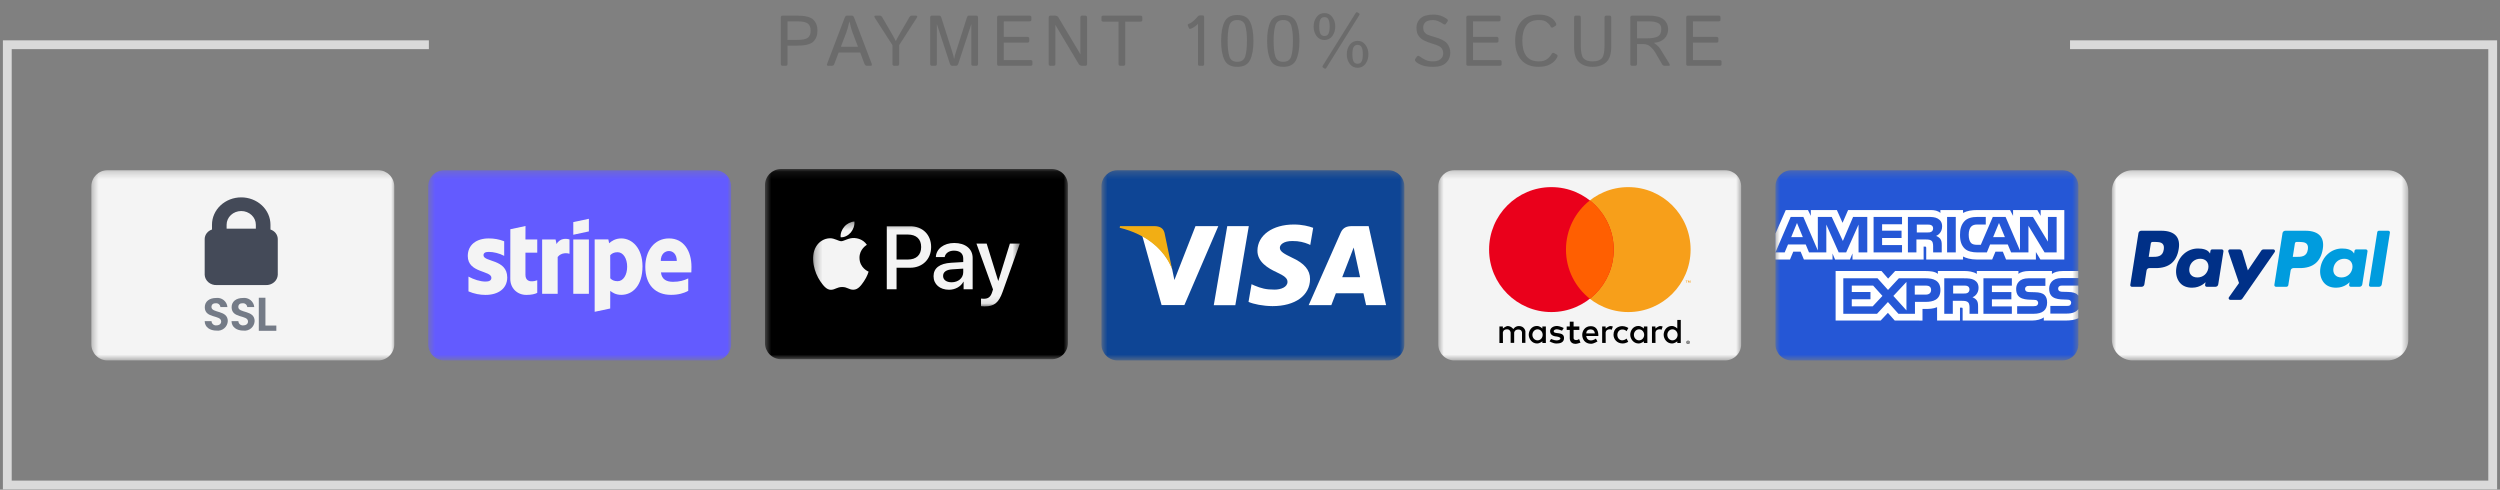 <svg width="342" height="67" viewBox="0 0 342 67" fill="none" xmlns="http://www.w3.org/2000/svg">
<rect x="0" y="0" width="342" height="67" fill="#808080" stroke="none"/>
<g clip-path="url(#clip0_427_878)">
<path d="M283.179 6.118H313.143H341V66.349H1V6.118H58.67" stroke="#DADADA" stroke-width="1.205"/>
<mask id="mask0_427_878" style="mask-type:luminance" maskUnits="userSpaceOnUse" x="150" y="23" width="43" height="27">
<path d="M192.111 23.283H150.672V49.307H192.111V23.283Z" fill="white"/>
</mask>
<g mask="url(#mask0_427_878)">
<path fill-rule="evenodd" clip-rule="evenodd" d="M192.115 25.493C192.115 24.273 191.124 23.283 189.905 23.283H152.886C151.666 23.283 150.676 24.273 150.676 25.493V47.097C150.676 48.316 151.666 49.307 152.886 49.307H189.905C191.124 49.307 192.115 48.316 192.115 47.097V25.493Z" fill="#0E4595"/>
<path fill-rule="evenodd" clip-rule="evenodd" d="M166.045 41.75L167.888 30.934H170.837L168.992 41.75H166.045ZM179.643 31.167C179.059 30.948 178.144 30.713 177.001 30.713C174.088 30.713 172.036 32.18 172.018 34.282C172.002 35.837 173.483 36.704 174.601 37.221C175.749 37.751 176.135 38.089 176.129 38.563C176.122 39.288 175.213 39.619 174.366 39.619C173.186 39.619 172.559 39.455 171.59 39.051L171.211 38.879L170.797 41.3C171.485 41.602 172.759 41.864 174.081 41.877C177.18 41.877 179.192 40.427 179.215 38.182C179.226 36.952 178.44 36.015 176.739 35.243C175.709 34.743 175.078 34.409 175.084 33.903C175.084 33.453 175.619 32.972 176.773 32.972C177.737 32.957 178.435 33.167 178.979 33.387L179.243 33.511L179.643 31.167ZM187.23 30.934H184.952C184.246 30.934 183.718 31.127 183.408 31.831L179.029 41.743H182.125C182.125 41.743 182.631 40.41 182.746 40.118C183.084 40.118 186.091 40.122 186.522 40.122C186.61 40.501 186.88 41.743 186.88 41.743H189.616L187.23 30.934ZM183.615 37.918C183.859 37.295 184.79 34.895 184.79 34.895C184.772 34.923 185.032 34.268 185.181 33.862L185.38 34.795C185.38 34.795 185.944 37.377 186.062 37.918H183.615ZM163.543 30.934L160.656 38.31L160.349 36.811C159.811 35.083 158.137 33.211 156.266 32.274L158.905 41.733L162.024 41.729L166.665 30.934H163.543Z" fill="white"/>
<path fill-rule="evenodd" clip-rule="evenodd" d="M157.967 30.934H153.213L153.176 31.159C156.874 32.054 159.321 34.218 160.337 36.817L159.304 31.847C159.125 31.162 158.608 30.957 157.967 30.934Z" fill="#F2AE14"/>
</g>
<mask id="mask1_427_878" style="mask-type:luminance" maskUnits="userSpaceOnUse" x="196" y="23" width="43" height="27">
<path d="M238.189 23.283H196.75V49.307H238.189V23.283Z" fill="white"/>
</mask>
<g mask="url(#mask1_427_878)">
<path fill-rule="evenodd" clip-rule="evenodd" d="M238.191 25.493C238.191 24.273 237.201 23.283 235.981 23.283H198.962C197.742 23.283 196.752 24.273 196.752 25.493V47.097C196.752 48.316 197.742 49.307 198.962 49.307H235.981C237.201 49.307 238.191 48.316 238.191 47.097V25.493Z" fill="#F4F4F4"/>
<path fill-rule="evenodd" clip-rule="evenodd" d="M230.929 46.608C230.862 46.609 230.807 46.632 230.763 46.674C230.72 46.717 230.697 46.771 230.696 46.835C230.697 46.899 230.72 46.953 230.763 46.996C230.807 47.039 230.862 47.061 230.929 47.063C230.994 47.061 231.049 47.039 231.092 46.996C231.136 46.953 231.158 46.899 231.16 46.835C231.158 46.771 231.136 46.717 231.093 46.675C231.049 46.632 230.994 46.609 230.929 46.608ZM230.929 47.013C230.878 47.011 230.836 46.994 230.802 46.961C230.769 46.928 230.752 46.886 230.751 46.835C230.752 46.785 230.769 46.743 230.802 46.71C230.836 46.677 230.878 46.66 230.929 46.658C230.979 46.66 231.02 46.677 231.053 46.71C231.086 46.743 231.103 46.785 231.104 46.835C231.103 46.886 231.086 46.928 231.053 46.961C231.02 46.994 230.979 47.011 230.929 47.013ZM230.942 46.729H230.845V46.94H230.89V46.861H230.91L230.974 46.94H231.029L230.959 46.86C230.981 46.858 230.998 46.851 231.009 46.839C231.021 46.828 231.027 46.814 231.027 46.796C231.027 46.775 231.019 46.759 231.005 46.747C230.99 46.735 230.969 46.729 230.942 46.729ZM230.942 46.768C230.954 46.768 230.963 46.771 230.97 46.775C230.977 46.78 230.981 46.788 230.981 46.796C230.981 46.805 230.977 46.813 230.97 46.818C230.963 46.822 230.954 46.825 230.942 46.825H230.89V46.768H230.942ZM205.603 46.918H205.119V44.659H205.593V44.934C205.593 44.934 206.01 44.598 206.257 44.602C206.738 44.61 207.026 45.02 207.026 45.02C207.026 45.02 207.259 44.602 207.784 44.602C208.562 44.602 208.676 45.314 208.676 45.314V46.908H208.211V45.504C208.211 45.504 208.213 45.076 207.709 45.076C207.187 45.076 207.139 45.504 207.139 45.504V46.908H206.656V45.494C206.656 45.494 206.609 45.048 206.172 45.048C205.604 45.048 205.593 45.504 205.593 45.504L205.603 46.918ZM220.314 44.602C220.066 44.597 219.65 44.934 219.65 44.934V44.659H219.175V46.917H219.659L219.65 45.503C219.65 45.503 219.661 45.049 220.229 45.049C220.334 45.049 220.416 45.074 220.481 45.114V45.112L220.638 44.672C220.543 44.632 220.435 44.603 220.314 44.602ZM227.128 44.602C226.881 44.597 226.464 44.934 226.464 44.934V44.659H225.989V46.917H226.473L226.464 45.503C226.464 45.503 226.475 45.049 227.043 45.049C227.148 45.049 227.23 45.074 227.295 45.114V45.112L227.453 44.672C227.358 44.632 227.249 44.603 227.128 44.602ZM210.24 44.592C209.516 44.592 209.133 45.243 209.131 45.787C209.129 46.345 209.567 46.988 210.261 46.988C210.665 46.988 210.997 46.689 210.997 46.689L210.996 46.919H211.473V44.658H210.995V44.943C210.995 44.943 210.683 44.592 210.24 44.592ZM210.333 45.053C210.722 45.053 211.038 45.391 211.038 45.808C211.038 46.224 210.722 46.561 210.333 46.561C209.944 46.561 209.63 46.224 209.63 45.808C209.63 45.391 209.944 45.053 210.333 45.053ZM224.126 44.592C223.402 44.592 223.019 45.243 223.017 45.787C223.015 46.345 223.453 46.988 224.147 46.988C224.551 46.988 224.883 46.689 224.883 46.689L224.882 46.919H225.359V44.658H224.881V44.943C224.881 44.943 224.569 44.592 224.126 44.592ZM224.219 45.053C224.608 45.053 224.924 45.391 224.924 45.808C224.924 46.224 224.608 46.561 224.219 46.561C223.83 46.561 223.516 46.224 223.516 45.808C223.516 45.391 223.83 45.053 224.219 45.053ZM228.698 44.592C227.974 44.592 227.591 45.243 227.589 45.787C227.587 46.345 228.025 46.988 228.718 46.988C229.123 46.988 229.455 46.689 229.455 46.689L229.454 46.919H229.93V43.766H229.453V44.943C229.453 44.943 229.141 44.592 228.698 44.592ZM228.791 45.053C229.18 45.053 229.496 45.391 229.496 45.808C229.496 46.224 229.18 46.561 228.791 46.561C228.402 46.561 228.088 46.224 228.088 45.808C228.088 45.391 228.402 45.053 228.791 45.053ZM212.925 46.993C212.432 46.993 211.977 46.69 211.977 46.69L212.186 46.367C212.186 46.367 212.616 46.566 212.925 46.566C213.126 46.566 213.462 46.502 213.466 46.301C213.47 46.088 212.902 46.026 212.902 46.026C212.902 46.026 212.053 46.014 212.053 45.314C212.053 44.873 212.477 44.592 213.02 44.592C213.334 44.592 213.921 44.868 213.921 44.868L213.684 45.238C213.684 45.238 213.231 45.056 212.992 45.048C212.79 45.041 212.546 45.137 212.546 45.314C212.546 45.793 213.959 45.276 213.959 46.244C213.959 46.879 213.384 46.993 212.925 46.993ZM214.745 44.004V44.661H214.324V45.136H214.745V46.272C214.745 46.272 214.708 47.04 215.533 47.04C215.761 47.04 216.208 46.871 216.208 46.871L216.017 46.377C216.017 46.377 215.839 46.529 215.639 46.524C215.257 46.514 215.268 46.27 215.268 46.27V45.136H216.054V44.661H215.268V44.004H214.745ZM217.61 44.62C216.834 44.62 216.446 45.26 216.449 45.815C216.452 46.386 216.802 47.029 217.656 47.029C218.022 47.029 218.535 46.708 218.535 46.708L218.315 46.324C218.315 46.324 217.964 46.572 217.656 46.572C217.04 46.572 217 45.969 217 45.969H218.65C218.65 45.969 218.774 44.62 217.61 44.62ZM217.54 45.064C217.558 45.062 217.577 45.064 217.597 45.064C218.178 45.064 218.174 45.613 218.174 45.613H217C217 45.613 216.972 45.096 217.54 45.064ZM222.519 46.318L222.741 46.761C222.741 46.761 222.39 46.989 221.996 46.989C221.181 46.989 220.729 46.375 220.729 45.794C220.729 44.882 221.449 44.613 221.936 44.613C222.378 44.613 222.761 44.868 222.761 44.868L222.513 45.311C222.513 45.311 222.362 45.076 221.923 45.076C221.484 45.076 221.252 45.455 221.252 45.814C221.252 46.217 221.522 46.559 221.929 46.559C222.249 46.559 222.519 46.318 222.519 46.318Z" fill="black"/>
<path fill-rule="evenodd" clip-rule="evenodd" d="M231.258 38.678V38.373H231.178L231.087 38.583L230.995 38.373H230.916V38.678H230.972V38.448L231.058 38.647H231.116L231.202 38.448V38.678H231.258ZM230.754 38.678V38.425H230.856V38.374H230.596V38.425H230.698V38.678H230.754ZM231.274 34.144C231.274 38.864 227.457 42.69 222.749 42.69C218.041 42.69 214.225 38.864 214.225 34.144C214.225 29.424 218.041 25.598 222.749 25.598C227.457 25.598 231.274 29.424 231.274 34.144Z" fill="#F79F1A"/>
<path fill-rule="evenodd" clip-rule="evenodd" d="M220.756 34.144C220.756 38.864 216.94 42.69 212.232 42.69C207.524 42.69 203.707 38.864 203.707 34.144C203.707 29.424 207.524 25.598 212.232 25.598C216.94 25.598 220.756 29.424 220.756 34.144Z" fill="#EA001B"/>
<path fill-rule="evenodd" clip-rule="evenodd" d="M217.49 27.415C215.501 28.98 214.225 31.411 214.225 34.142C214.225 36.873 215.501 39.306 217.49 40.87C219.479 39.306 220.756 36.873 220.756 34.142C220.756 31.411 219.479 28.98 217.49 27.415Z" fill="#FF5F01"/>
</g>
<mask id="mask2_427_878" style="mask-type:luminance" maskUnits="userSpaceOnUse" x="242" y="23" width="43" height="27">
<path d="M284.375 23.283H242.826V49.307H284.375V23.283Z" fill="white"/>
</mask>
<g mask="url(#mask2_427_878)">
<path fill-rule="evenodd" clip-rule="evenodd" d="M284.32 25.493C284.32 24.273 283.329 23.283 282.11 23.283H245.091C243.871 23.283 242.881 24.273 242.881 25.493V47.097C242.881 48.316 243.871 49.307 245.091 49.307H282.11C283.329 49.307 284.32 48.316 284.32 47.097V25.493Z" fill="#2557D6"/>
<path fill-rule="evenodd" clip-rule="evenodd" d="M242.881 35.503H244.871L245.32 34.425H246.325L246.773 35.503H250.689V34.679L251.038 35.507H253.071L253.421 34.667V35.503H263.154L263.149 33.734H263.337C263.469 33.738 263.508 33.75 263.508 33.967V35.503H268.542V35.091C268.948 35.308 269.579 35.503 270.41 35.503H272.528L272.981 34.425H273.986L274.429 35.503H278.51V34.479L279.128 35.503H282.398V28.734H279.162V29.534L278.708 28.734H275.388V29.534L274.971 28.734H270.486C269.735 28.734 269.075 28.839 268.542 29.13V28.734H265.446V29.13C265.107 28.83 264.644 28.734 264.13 28.734H252.821L252.062 30.483L251.283 28.734H247.721V29.534L247.33 28.734H244.292L242.881 31.953V35.503ZM255.445 34.527H254.251L254.246 30.726L252.557 34.527H251.534L249.841 30.722V34.527H247.471L247.024 33.444H244.598L244.146 34.527H242.881L244.967 29.674H246.698L248.679 34.269V29.674H250.58L252.105 32.966L253.505 29.674H255.445V34.527ZM246.626 32.437L245.828 30.502L245.036 32.437H246.626ZM260.198 34.527H256.306V29.674H260.198V30.684H257.471V31.559H260.132V32.554H257.471V33.523H260.198V34.527ZM265.682 30.981C265.682 31.754 265.163 32.154 264.861 32.274C265.116 32.371 265.334 32.541 265.437 32.683C265.602 32.924 265.63 33.14 265.63 33.573V34.527H264.455L264.451 33.915C264.451 33.623 264.479 33.203 264.267 32.969C264.097 32.798 263.837 32.761 263.418 32.761H262.167V34.527H261.002V29.674H263.682C264.277 29.674 264.716 29.689 265.092 29.906C265.461 30.123 265.682 30.439 265.682 30.981ZM264.209 31.701C264.049 31.798 263.86 31.801 263.633 31.801H262.218V30.723H263.652C263.855 30.723 264.067 30.732 264.205 30.811C264.356 30.881 264.449 31.032 264.449 31.24C264.449 31.452 264.36 31.623 264.209 31.701ZM267.55 34.527H266.362V29.674H267.55V34.527ZM281.349 34.527H279.698L277.49 30.884V34.527H275.117L274.664 33.444H272.244L271.804 34.527H270.441C269.875 34.527 269.158 34.402 268.752 33.99C268.342 33.578 268.129 33.02 268.129 32.137C268.129 31.417 268.257 30.759 268.757 30.239C269.134 29.852 269.724 29.674 270.527 29.674H271.654V30.713H270.55C270.125 30.713 269.885 30.776 269.654 31.001C269.455 31.205 269.319 31.592 269.319 32.1C269.319 32.62 269.423 32.995 269.639 33.24C269.819 33.432 270.145 33.49 270.451 33.49H270.974L272.616 29.674H274.362L276.334 34.264V29.674H278.108L280.155 33.054V29.674H281.349V34.527ZM274.268 32.437L273.462 30.502L272.66 32.437H274.268ZM284.317 42.276C284.034 42.688 283.483 42.897 282.736 42.897H280.487V41.856H282.727C282.95 41.856 283.105 41.827 283.199 41.736C283.287 41.654 283.337 41.539 283.336 41.419C283.336 41.278 283.28 41.166 283.194 41.098C283.11 41.024 282.987 40.99 282.784 40.99C281.69 40.953 280.325 41.024 280.325 39.488C280.325 38.784 280.774 38.043 281.997 38.043H284.317V37.077H282.161C281.511 37.077 281.038 37.232 280.703 37.473V37.077H277.514C277.004 37.077 276.406 37.203 276.123 37.473V37.077H270.428V37.473C269.975 37.148 269.21 37.077 268.857 37.077H265.101V37.473C264.743 37.128 263.945 37.077 263.459 37.077H259.255L258.294 38.114L257.393 37.077H251.113V43.85H257.274L258.265 42.797L259.199 43.85L262.997 43.854V42.26H263.371C263.874 42.268 264.469 42.248 264.993 42.022V43.85H268.126V42.085H268.277C268.47 42.085 268.489 42.093 268.489 42.285V43.85H278.005C278.609 43.85 279.241 43.696 279.59 43.417V43.85H282.609C283.237 43.85 283.851 43.762 284.317 43.538V42.276ZM265.449 39.671C265.449 41.019 264.438 41.297 263.42 41.297H261.966V42.926H259.702L258.268 41.319L256.777 42.926H252.163V38.071H256.848L258.281 39.663L259.763 38.071H263.485C264.41 38.071 265.449 38.326 265.449 39.671ZM256.187 41.905H253.323V40.939H255.88V39.948H253.323V39.066H256.243L257.518 40.48L256.187 41.905ZM260.802 42.461L259.013 40.483L260.802 38.569V42.461ZM263.447 40.302H261.942V39.066H263.461C263.881 39.066 264.173 39.237 264.173 39.661C264.173 40.081 263.895 40.302 263.447 40.302ZM271.334 38.071H275.222V39.075H272.494V39.958H275.155V40.948H272.494V41.914L275.222 41.919V42.926H271.334V38.071ZM269.839 40.67C270.098 40.765 270.31 40.936 270.41 41.077C270.574 41.314 270.598 41.536 270.603 41.963V42.926H269.433V42.318C269.433 42.026 269.461 41.594 269.245 41.368C269.075 41.194 268.815 41.153 268.39 41.153H267.145V42.926H265.975V38.071H268.664C269.254 38.071 269.684 38.097 270.066 38.3C270.434 38.522 270.665 38.825 270.665 39.378C270.665 40.153 270.146 40.549 269.839 40.67ZM269.181 40.056C269.025 40.148 268.832 40.156 268.606 40.156H267.19V39.066H268.625C268.832 39.066 269.04 39.07 269.181 39.154C269.332 39.232 269.422 39.383 269.422 39.59C269.422 39.798 269.332 39.965 269.181 40.056ZM279.697 40.365C279.924 40.599 280.046 40.894 280.046 41.394C280.046 42.438 279.39 42.926 278.215 42.926H275.947V41.885H278.206C278.427 41.885 278.584 41.855 278.682 41.764C278.762 41.689 278.82 41.58 278.82 41.448C278.82 41.306 278.758 41.194 278.678 41.127C278.589 41.053 278.466 41.019 278.263 41.019C277.173 40.982 275.809 41.053 275.809 39.517C275.809 38.812 276.253 38.071 277.475 38.071H279.81V39.105H277.673C277.461 39.105 277.323 39.112 277.206 39.192C277.079 39.271 277.031 39.388 277.031 39.541C277.031 39.725 277.14 39.849 277.286 39.903C277.409 39.946 277.541 39.958 277.74 39.958L278.367 39.975C278.999 39.99 279.433 40.099 279.697 40.365ZM284.32 39.066H282.197C281.985 39.066 281.844 39.074 281.725 39.154C281.602 39.232 281.555 39.349 281.555 39.503C281.555 39.686 281.659 39.81 281.81 39.864C281.933 39.907 282.065 39.919 282.259 39.919L282.89 39.936C283.527 39.952 283.952 40.061 284.212 40.327C284.259 40.364 284.287 40.406 284.32 40.447V39.066Z" fill="white"/>
</g>
<mask id="mask3_427_878" style="mask-type:luminance" maskUnits="userSpaceOnUse" x="12" y="23" width="42" height="27">
<path d="M53.991 23.283H12.441V49.307H53.991V23.283Z" fill="white"/>
</mask>
<g mask="url(#mask3_427_878)">
<path fill-rule="evenodd" clip-rule="evenodd" d="M53.937 25.493C53.937 24.273 52.947 23.283 51.727 23.283H14.708C13.488 23.283 12.498 24.273 12.498 25.493V47.097C12.498 48.316 13.488 49.307 14.708 49.307H51.727C52.947 49.307 53.937 48.316 53.937 47.097V25.493Z" fill="#F4F4F4"/>
<path d="M36.311 40.73V44.535H37.803V45.255H35.404V40.73H36.311Z" fill="#747B87"/>
<path d="M29.618 45.228C28.712 45.228 28.012 44.754 28 43.93H28.937C28.939 44.013 28.959 44.094 28.994 44.169C29.029 44.243 29.079 44.31 29.142 44.364C29.204 44.419 29.276 44.46 29.355 44.485C29.434 44.51 29.517 44.519 29.599 44.51C30.016 44.51 30.255 44.291 30.255 43.979C30.255 43.042 28.007 43.604 28.014 42.024C28.014 41.238 28.651 40.763 29.549 40.763C29.734 40.737 29.922 40.749 30.103 40.799C30.283 40.848 30.451 40.933 30.597 41.049C30.743 41.165 30.864 41.31 30.952 41.474C31.041 41.639 31.095 41.82 31.111 42.005H30.151C30.137 41.854 30.063 41.714 29.946 41.616C29.829 41.519 29.678 41.472 29.526 41.485C29.184 41.471 28.928 41.64 28.928 41.996C28.928 42.871 31.162 42.383 31.162 43.92C31.155 44.111 31.108 44.297 31.024 44.468C30.941 44.639 30.823 44.79 30.677 44.913C30.532 45.036 30.363 45.128 30.181 45.182C29.998 45.236 29.807 45.252 29.618 45.228Z" fill="#747B87"/>
<path d="M33.29 45.228C32.384 45.228 31.684 44.754 31.672 43.93H32.609C32.611 44.013 32.631 44.094 32.666 44.169C32.701 44.243 32.751 44.31 32.813 44.364C32.876 44.419 32.948 44.46 33.027 44.485C33.106 44.51 33.189 44.519 33.271 44.51C33.688 44.51 33.927 44.291 33.927 43.979C33.927 43.042 31.679 43.604 31.685 42.024C31.685 41.238 32.323 40.763 33.221 40.763C33.406 40.737 33.594 40.749 33.775 40.799C33.955 40.848 34.123 40.933 34.269 41.049C34.415 41.165 34.536 41.31 34.624 41.474C34.713 41.639 34.767 41.82 34.783 42.005H33.823C33.809 41.854 33.735 41.714 33.618 41.616C33.501 41.519 33.35 41.472 33.198 41.485C32.856 41.471 32.6 41.64 32.6 41.996C32.6 42.871 34.834 42.383 34.834 43.92C34.827 44.111 34.779 44.297 34.696 44.468C34.612 44.639 34.494 44.79 34.349 44.913C34.204 45.036 34.035 45.128 33.853 45.182C33.67 45.236 33.479 45.252 33.29 45.228Z" fill="#747B87"/>
<path d="M37 31.399V30.739C37 29.748 36.578 28.797 35.828 28.095C35.078 27.394 34.061 27 33 27C31.939 27 30.922 27.394 30.172 28.095C29.422 28.797 29 29.748 29 30.739V31.399C28.713 31.492 28.463 31.665 28.284 31.895C28.105 32.125 28.006 32.401 28 32.685V37.593C28.009 37.788 28.059 37.979 28.148 38.156C28.237 38.333 28.363 38.491 28.518 38.622C28.674 38.752 28.855 38.853 29.052 38.917C29.249 38.982 29.458 39.009 29.667 38.997H36.333C36.542 39.009 36.751 38.982 36.947 38.918C37.145 38.853 37.326 38.753 37.481 38.622C37.636 38.492 37.762 38.334 37.851 38.157C37.94 37.98 37.991 37.789 38 37.594V32.687C37.994 32.402 37.895 32.126 37.716 31.896C37.538 31.666 37.287 31.492 37 31.399ZM33 28.869C33.53 28.87 34.039 29.067 34.414 29.418C34.789 29.768 35 30.244 35 30.739V31.284H31V30.738C31.001 30.242 31.212 29.767 31.587 29.417C31.962 29.067 32.47 28.87 33 28.869Z" fill="#444A58"/>
</g>
<mask id="mask4_427_878" style="mask-type:luminance" maskUnits="userSpaceOnUse" x="58" y="23" width="43" height="27">
<path d="M100.069 23.283H58.52V49.307H100.069V23.283Z" fill="white"/>
</mask>
<g mask="url(#mask4_427_878)">
<path fill-rule="evenodd" clip-rule="evenodd" d="M100.015 25.493C100.015 24.273 99.025 23.283 97.805 23.283H60.786C59.566 23.283 58.576 24.273 58.576 25.493V47.097C58.576 48.316 59.566 49.307 60.786 49.307H97.805C99.025 49.307 100.015 48.316 100.015 47.097V25.493Z" fill="#635BFF"/>
<path fill-rule="evenodd" clip-rule="evenodd" d="M94.593 36.506C94.593 34.332 93.539 32.616 91.524 32.616C89.501 32.616 88.277 34.332 88.277 36.489C88.277 39.045 89.722 40.336 91.796 40.336C92.808 40.336 93.573 40.107 94.151 39.784V38.086C93.573 38.374 92.91 38.553 92.069 38.553C91.244 38.553 90.513 38.264 90.419 37.262H94.576C94.576 37.151 94.593 36.71 94.593 36.506ZM90.394 35.699C90.394 34.739 90.98 34.34 91.516 34.34C92.034 34.34 92.587 34.739 92.587 35.699H90.394Z" fill="#F4F4F4"/>
<path fill-rule="evenodd" clip-rule="evenodd" d="M84.996 32.616C84.163 32.616 83.628 33.007 83.33 33.279L83.22 32.752H81.35V42.654L83.475 42.204L83.483 39.801C83.789 40.022 84.24 40.336 84.988 40.336C86.509 40.336 87.895 39.113 87.895 36.421C87.886 33.958 86.484 32.616 84.996 32.616ZM84.486 38.468C83.985 38.468 83.687 38.289 83.483 38.069L83.475 34.918C83.696 34.671 84.002 34.502 84.486 34.502C85.26 34.502 85.795 35.368 85.795 36.48C85.795 37.618 85.268 38.468 84.486 38.468Z" fill="#F4F4F4"/>
<path fill-rule="evenodd" clip-rule="evenodd" d="M78.426 32.114L80.559 31.656V29.932L78.426 30.382V32.114Z" fill="#F4F4F4"/>
<path d="M80.559 32.76H78.426V40.191H80.559V32.76Z" fill="#F4F4F4"/>
<path fill-rule="evenodd" clip-rule="evenodd" d="M76.138 33.389L76.002 32.761H74.166V40.192H76.291V35.156C76.793 34.502 77.643 34.62 77.906 34.714V32.761C77.634 32.659 76.64 32.472 76.138 33.389Z" fill="#F4F4F4"/>
<path fill-rule="evenodd" clip-rule="evenodd" d="M71.889 30.917L69.815 31.359L69.807 38.161C69.807 39.418 70.75 40.344 72.008 40.344C72.705 40.344 73.215 40.216 73.496 40.064V38.34C73.224 38.45 71.881 38.841 71.881 37.584V34.569H73.496V32.76H71.881L71.889 30.917Z" fill="#F4F4F4"/>
<path fill-rule="evenodd" clip-rule="evenodd" d="M66.143 34.918C66.143 34.587 66.415 34.459 66.865 34.459C67.511 34.459 68.327 34.654 68.973 35.003V33.007C68.268 32.727 67.571 32.616 66.865 32.616C65.14 32.616 63.992 33.516 63.992 35.02C63.992 37.364 67.222 36.99 67.222 38.001C67.222 38.391 66.882 38.519 66.406 38.519C65.701 38.519 64.8 38.23 64.086 37.839V39.86C64.876 40.2 65.675 40.344 66.406 40.344C68.174 40.344 69.39 39.47 69.39 37.95C69.381 35.419 66.143 35.869 66.143 34.918Z" fill="#F4F4F4"/>
</g>
<mask id="mask5_427_878" style="mask-type:luminance" maskUnits="userSpaceOnUse" x="104" y="23" width="43" height="27">
<path d="M146.145 23.118H104.596V49.142H146.145V23.118Z" fill="white"/>
</mask>
<g mask="url(#mask5_427_878)">
<path fill-rule="evenodd" clip-rule="evenodd" d="M146.089 25.328C146.089 24.108 145.099 23.118 143.879 23.118H106.86C105.641 23.118 104.65 24.108 104.65 25.328V46.932C104.65 48.151 105.641 49.142 106.86 49.142H143.879C145.099 49.142 146.089 48.151 146.089 46.932V25.328Z" fill="black"/>
<mask id="mask6_427_878" style="mask-type:luminance" maskUnits="userSpaceOnUse" x="111" y="30" width="29" height="12">
<path d="M139.514 30.301H111.225V41.915H139.514V30.301Z" fill="white"/>
</mask>
<g mask="url(#mask6_427_878)">
<path d="M116.395 31.798C116.063 32.19 115.533 32.5 115.003 32.456C114.936 31.925 115.196 31.362 115.5 31.014C115.831 30.61 116.411 30.323 116.881 30.301C116.936 30.853 116.721 31.395 116.395 31.798ZM116.876 32.561C116.108 32.516 115.45 32.997 115.085 32.997C114.715 32.997 114.157 32.583 113.549 32.594C112.759 32.605 112.024 33.052 111.621 33.765C110.792 35.191 111.406 37.301 112.207 38.462C112.599 39.036 113.069 39.666 113.688 39.644C114.273 39.622 114.505 39.263 115.213 39.263C115.925 39.263 116.13 39.644 116.749 39.633C117.389 39.622 117.793 39.058 118.185 38.484C118.633 37.832 118.815 37.196 118.826 37.163C118.815 37.152 117.588 36.682 117.577 35.268C117.566 34.086 118.544 33.522 118.588 33.489C118.036 32.671 117.174 32.583 116.876 32.561ZM121.312 30.958V39.572H122.649V36.627H124.5C126.191 36.627 127.379 35.467 127.379 33.787C127.379 32.108 126.213 30.958 124.545 30.958H121.312ZM122.649 32.085H124.191C125.351 32.085 126.014 32.704 126.014 33.793C126.014 34.881 125.351 35.505 124.185 35.505H122.649V32.085ZM129.821 39.638C130.661 39.638 131.44 39.213 131.794 38.539H131.821V39.572H133.059V35.285C133.059 34.041 132.064 33.24 130.534 33.24C129.114 33.24 128.064 34.052 128.025 35.169H129.23C129.329 34.638 129.821 34.29 130.495 34.29C131.313 34.29 131.771 34.671 131.771 35.373V35.848L130.103 35.947C128.55 36.041 127.71 36.677 127.71 37.782C127.71 38.898 128.578 39.638 129.821 39.638ZM130.18 38.616C129.467 38.616 129.014 38.274 129.014 37.749C129.014 37.207 129.451 36.892 130.285 36.843L131.771 36.749V37.235C131.771 38.042 131.086 38.616 130.18 38.616ZM134.711 41.915C136.015 41.915 136.628 41.417 137.164 39.909L139.512 33.323H138.153L136.578 38.412H136.551L134.976 33.323H133.578L135.844 39.594L135.722 39.975C135.518 40.622 135.186 40.87 134.595 40.87C134.49 40.87 134.285 40.859 134.203 40.848V41.882C134.28 41.904 134.611 41.915 134.711 41.915Z" fill="#F4F4F4"/>
</g>
</g>
<mask id="mask7_427_878" style="mask-type:luminance" maskUnits="userSpaceOnUse" x="288" y="23" width="42" height="27">
<path d="M329.453 23.283H288.898V49.307H329.453V23.283Z" fill="white"/>
</mask>
<g mask="url(#mask7_427_878)">
<path fill-rule="evenodd" clip-rule="evenodd" d="M291.762 23.282C290.183 23.282 288.902 24.562 288.902 26.139V46.449C288.902 48.027 290.182 49.306 291.762 49.306H326.598C328.177 49.306 329.457 48.026 329.457 46.449V26.139C329.457 24.561 328.177 23.282 326.598 23.282H291.762Z" fill="#F7F7F7"/>
<path d="M315.71 34.151C315.559 35.142 314.802 35.142 314.069 35.142H313.652L313.945 33.292C313.963 33.18 314.059 33.098 314.172 33.098H314.363C314.862 33.098 315.333 33.098 315.576 33.382C315.721 33.551 315.765 33.803 315.71 34.151ZM315.391 31.566H312.628C312.44 31.566 312.278 31.704 312.248 31.89L311.132 38.968C311.13 38.98 311.129 38.992 311.129 39.004C311.129 39.13 311.233 39.233 311.359 39.234H312.777C312.909 39.234 313.022 39.138 313.042 39.007L313.359 37C313.389 36.814 313.55 36.676 313.739 36.676H314.613C316.433 36.676 317.484 35.797 317.758 34.052C317.881 33.29 317.763 32.691 317.405 32.271C317.013 31.81 316.316 31.565 315.392 31.565" fill="#009CDE"/>
<path d="M296.001 34.151C295.85 35.142 295.093 35.142 294.36 35.142H293.943L294.235 33.292C294.253 33.18 294.349 33.098 294.463 33.098H294.654C295.153 33.098 295.624 33.098 295.867 33.382C296.012 33.551 296.056 33.803 296.001 34.151ZM295.682 31.566H292.919C292.73 31.566 292.569 31.703 292.54 31.89L291.423 38.968C291.421 38.98 291.42 38.992 291.42 39.004C291.42 39.13 291.524 39.234 291.65 39.234H292.97C293.158 39.234 293.319 39.096 293.349 38.91L293.65 37C293.68 36.814 293.841 36.676 294.03 36.676H294.904C296.724 36.676 297.775 35.797 298.049 34.052C298.173 33.29 298.054 32.691 297.697 32.271C297.304 31.81 296.607 31.565 295.683 31.565M302.097 36.693C301.969 37.448 301.37 37.955 300.604 37.955C300.22 37.955 299.913 37.831 299.716 37.598C299.52 37.367 299.446 37.037 299.508 36.67C299.627 35.921 300.237 35.398 300.991 35.398C301.367 35.398 301.671 35.522 301.873 35.758C302.076 35.995 302.156 36.327 302.097 36.693ZM303.941 34.119H302.618C302.505 34.119 302.408 34.202 302.39 34.314L302.333 34.683L302.24 34.55C301.954 34.134 301.315 33.995 300.677 33.995C299.215 33.995 297.967 35.102 297.724 36.654C297.597 37.428 297.777 38.169 298.216 38.685C298.62 39.159 299.196 39.357 299.883 39.357C301.061 39.357 301.715 38.601 301.715 38.601L301.655 38.968C301.653 38.98 301.653 38.992 301.653 39.004C301.653 39.13 301.756 39.234 301.883 39.234H303.074C303.263 39.234 303.424 39.097 303.454 38.91L304.169 34.385C304.171 34.374 304.172 34.362 304.172 34.35C304.172 34.224 304.068 34.119 303.941 34.119Z" fill="#003087"/>
<path d="M321.804 36.693C321.676 37.448 321.076 37.955 320.311 37.955C319.927 37.955 319.619 37.832 319.422 37.598C319.226 37.367 319.153 37.037 319.215 36.67C319.334 35.921 319.943 35.398 320.698 35.398C321.073 35.398 321.378 35.522 321.58 35.758C321.782 35.995 321.862 36.327 321.804 36.693ZM323.648 34.119H322.325C322.212 34.119 322.114 34.202 322.097 34.314L322.039 34.684L321.947 34.55C321.66 34.134 321.021 33.995 320.384 33.995C318.922 33.995 317.674 35.102 317.43 36.654C317.304 37.429 317.484 38.169 317.923 38.685C318.327 39.16 318.903 39.357 319.59 39.357C320.768 39.357 321.422 38.601 321.422 38.601L321.363 38.968C321.361 38.98 321.36 38.993 321.36 39.005C321.36 39.131 321.463 39.234 321.589 39.234C321.589 39.234 321.589 39.234 321.59 39.234H322.781C322.969 39.234 323.13 39.097 323.16 38.91L323.876 34.386C323.878 34.374 323.879 34.362 323.879 34.35C323.879 34.224 323.774 34.119 323.648 34.119Z" fill="#009CDE"/>
<path d="M310.988 34.118H309.657C309.53 34.118 309.412 34.181 309.34 34.287L307.506 36.986L306.728 34.392C306.679 34.23 306.529 34.118 306.36 34.118H305.053C304.926 34.118 304.822 34.222 304.822 34.348C304.822 34.374 304.826 34.399 304.835 34.423L306.299 38.717L304.922 40.659C304.894 40.698 304.879 40.744 304.879 40.792C304.879 40.918 304.983 41.022 305.11 41.022H306.439C306.564 41.022 306.682 40.96 306.754 40.857L311.177 34.48C311.203 34.441 311.218 34.395 311.218 34.348C311.218 34.222 311.114 34.119 310.988 34.118Z" fill="#003087"/>
<path d="M325.209 31.761L324.075 38.969C324.073 38.981 324.072 38.992 324.072 39.004C324.072 39.131 324.176 39.235 324.303 39.235H325.443C325.632 39.235 325.793 39.097 325.823 38.911L326.941 31.832C326.943 31.82 326.944 31.808 326.944 31.796C326.944 31.67 326.84 31.566 326.714 31.566H325.437C325.324 31.566 325.227 31.65 325.209 31.761Z" fill="#009CDE"/>
</g>
<path d="M107.053 9C106.893 9 106.813 8.912 106.813 8.737V2.401C106.813 2.226 106.893 2.138 107.053 2.138H109.063C110.147 2.138 110.879 2.322 111.259 2.688C111.639 3.052 111.828 3.553 111.828 4.191C111.828 4.829 111.639 5.331 111.259 5.698C110.879 6.062 110.147 6.244 109.063 6.244H107.732V8.737C107.732 8.912 107.652 9 107.493 9H107.053ZM107.732 5.459H109.077C109.779 5.459 110.257 5.36 110.512 5.162C110.768 4.961 110.895 4.638 110.895 4.191C110.895 3.744 110.768 3.422 110.512 3.224C110.257 3.023 109.779 2.923 109.077 2.923H107.732V5.459ZM113.296 9C113.131 9 113.087 8.895 113.167 8.684L115.55 2.43C115.624 2.235 115.729 2.138 115.866 2.138H116.536C116.673 2.138 116.778 2.235 116.852 2.43L119.235 8.684C119.315 8.895 119.271 9 119.106 9H118.618C118.448 9 118.334 8.922 118.273 8.766L117.675 7.182H114.727L114.129 8.766C114.068 8.922 113.954 9 113.784 9H113.296ZM115.029 6.397H117.373L116.641 4.483C116.574 4.304 116.507 4.106 116.44 3.889C116.376 3.673 116.3 3.365 116.211 2.966H116.191C116.102 3.365 116.024 3.673 115.957 3.889C115.893 4.106 115.828 4.304 115.761 4.483L115.029 6.397ZM119.688 2.454C119.551 2.243 119.594 2.138 119.818 2.138H120.354C120.494 2.138 120.609 2.216 120.698 2.373L121.914 4.464C122.048 4.693 122.162 4.894 122.258 5.067C122.354 5.236 122.446 5.416 122.536 5.607H122.555C122.644 5.416 122.737 5.236 122.832 5.067C122.928 4.894 123.043 4.693 123.177 4.464L124.392 2.373C124.482 2.216 124.596 2.138 124.737 2.138H125.273C125.496 2.138 125.539 2.243 125.402 2.454L123.005 6.177V8.737C123.005 8.912 122.925 9 122.765 9H122.325C122.166 9 122.086 8.912 122.086 8.737V6.177L119.688 2.454ZM127.487 9C127.328 9 127.248 8.912 127.248 8.737V2.401C127.248 2.226 127.328 2.138 127.487 2.138H128.507C128.628 2.138 128.719 2.234 128.779 2.425L130.148 6.717C130.288 7.158 130.371 7.424 130.397 7.517C130.422 7.606 130.459 7.772 130.507 8.014H130.535C130.583 7.772 130.62 7.606 130.645 7.517C130.671 7.424 130.754 7.158 130.894 6.717L132.263 2.425C132.323 2.234 132.414 2.138 132.536 2.138H133.555C133.714 2.138 133.794 2.226 133.794 2.401V8.737C133.794 8.912 133.714 9 133.555 9H133.115C132.955 9 132.875 8.912 132.875 8.737V3.717C132.875 3.59 132.879 3.462 132.885 3.334H132.866L131.1 8.708C131.036 8.903 130.931 9 130.784 9H130.258C130.111 9 130.006 8.903 129.942 8.708L128.176 3.334H128.157C128.164 3.462 128.167 3.59 128.167 3.717V8.737C128.167 8.912 128.087 9 127.928 9H127.487ZM136.64 9C136.481 9 136.401 8.912 136.401 8.737V2.401C136.401 2.226 136.481 2.138 136.64 2.138H140.827C141.003 2.138 141.091 2.21 141.091 2.353V2.708C141.091 2.851 141.003 2.923 140.827 2.923H137.32V5.047H140.54C140.716 5.047 140.803 5.119 140.803 5.263V5.617C140.803 5.76 140.716 5.832 140.54 5.832H137.32V8.215H140.971C141.146 8.215 141.234 8.287 141.234 8.431V8.785C141.234 8.928 141.146 9 140.971 9H136.64ZM143.697 9C143.538 9 143.458 8.912 143.458 8.737V2.401C143.458 2.226 143.538 2.138 143.697 2.138H144.31C144.533 2.138 144.693 2.218 144.788 2.377L147.784 7.397H147.803C147.797 7.269 147.794 7.142 147.794 7.014V2.401C147.794 2.226 147.873 2.138 148.033 2.138H148.473C148.633 2.138 148.712 2.226 148.712 2.401V8.737C148.712 8.912 148.633 9 148.473 9H148.052C147.829 9 147.669 8.92 147.573 8.761L144.387 3.435H144.367C144.374 3.562 144.377 3.69 144.377 3.818V8.737C144.377 8.912 144.297 9 144.138 9H143.697ZM150.941 2.961C150.766 2.961 150.678 2.889 150.678 2.746V2.353C150.678 2.21 150.766 2.138 150.941 2.138H156.004C156.179 2.138 156.267 2.21 156.267 2.353V2.746C156.267 2.889 156.179 2.961 156.004 2.961H153.932V8.737C153.932 8.912 153.852 9 153.693 9H153.252C153.093 9 153.013 8.912 153.013 8.737V2.961H150.941ZM162.495 3.492C162.454 3.39 162.492 3.317 162.61 3.272C162.856 3.18 163.089 3.031 163.309 2.827C163.529 2.623 163.703 2.441 163.831 2.282C163.923 2.167 164.012 2.109 164.098 2.109H164.505C164.652 2.109 164.725 2.181 164.725 2.325V8.785C164.725 8.928 164.654 9 164.51 9H164.098C163.955 9 163.883 8.928 163.883 8.785V3.54C163.883 3.444 163.886 3.349 163.893 3.253H163.883C163.784 3.377 163.639 3.505 163.448 3.636C163.256 3.767 163.081 3.862 162.921 3.923C162.781 3.977 162.688 3.952 162.644 3.846L162.495 3.492ZM167.05 5.598C167.05 4.481 167.203 3.612 167.509 2.99C167.816 2.365 168.399 2.052 169.261 2.052C170.122 2.052 170.706 2.365 171.012 2.99C171.318 3.612 171.471 4.481 171.471 5.598C171.471 6.714 171.318 7.585 171.012 8.21C170.706 8.833 170.122 9.144 169.261 9.144C168.399 9.144 167.816 8.833 167.509 8.21C167.203 7.585 167.05 6.714 167.05 5.598ZM167.94 5.598C167.94 6.491 168.017 7.191 168.17 7.698C168.323 8.202 168.687 8.454 169.261 8.454C169.835 8.454 170.199 8.202 170.352 7.698C170.505 7.191 170.581 6.491 170.581 5.598C170.581 4.705 170.505 4.006 170.352 3.502C170.199 2.995 169.835 2.741 169.261 2.741C168.687 2.741 168.323 2.995 168.17 3.502C168.017 4.006 167.94 4.705 167.94 5.598ZM173.342 5.598C173.342 4.481 173.495 3.612 173.801 2.99C174.107 2.365 174.691 2.052 175.552 2.052C176.414 2.052 176.997 2.365 177.304 2.99C177.61 3.612 177.763 4.481 177.763 5.598C177.763 6.714 177.61 7.585 177.304 8.21C176.997 8.833 176.414 9.144 175.552 9.144C174.691 9.144 174.107 8.833 173.801 8.21C173.495 7.585 173.342 6.714 173.342 5.598ZM174.232 5.598C174.232 6.491 174.308 7.191 174.461 7.698C174.614 8.202 174.978 8.454 175.552 8.454C176.126 8.454 176.49 8.202 176.643 7.698C176.796 7.191 176.873 6.491 176.873 5.598C176.873 4.705 176.796 4.006 176.643 3.502C176.49 2.995 176.126 2.741 175.552 2.741C174.978 2.741 174.614 2.995 174.461 3.502C174.308 4.006 174.232 4.705 174.232 5.598ZM179.705 3.631C179.705 3.121 179.839 2.687 180.107 2.329C180.378 1.969 180.737 1.789 181.183 1.789C181.63 1.789 181.987 1.969 182.255 2.329C182.526 2.687 182.662 3.121 182.662 3.631C182.662 4.141 182.526 4.577 182.255 4.937C181.987 5.295 181.63 5.473 181.183 5.473C180.737 5.473 180.378 5.295 180.107 4.937C179.839 4.577 179.705 4.141 179.705 3.631ZM180.47 3.631C180.47 4.078 180.525 4.405 180.633 4.612C180.745 4.819 180.928 4.923 181.183 4.923C181.439 4.923 181.62 4.819 181.729 4.612C181.841 4.405 181.896 4.078 181.896 3.631C181.896 3.184 181.841 2.857 181.729 2.65C181.62 2.443 181.439 2.339 181.183 2.339C180.928 2.339 180.745 2.443 180.633 2.65C180.525 2.857 180.47 3.184 180.47 3.631ZM180.992 9.239C180.896 9.182 180.887 9.093 180.963 8.971L185.452 1.789C185.528 1.668 185.614 1.636 185.71 1.693L185.911 1.822C186.007 1.88 186.016 1.969 185.94 2.09L181.451 9.273C181.375 9.394 181.289 9.426 181.193 9.368L180.992 9.239ZM184.241 7.43C184.241 6.92 184.375 6.486 184.643 6.129C184.914 5.768 185.273 5.588 185.72 5.588C186.166 5.588 186.524 5.768 186.792 6.129C187.063 6.486 187.198 6.92 187.198 7.43C187.198 7.941 187.063 8.376 186.792 8.737C186.524 9.094 186.166 9.273 185.72 9.273C185.273 9.273 184.914 9.094 184.643 8.737C184.375 8.376 184.241 7.941 184.241 7.43ZM185.007 7.43C185.007 7.877 185.061 8.204 185.169 8.411C185.281 8.619 185.465 8.722 185.72 8.722C185.975 8.722 186.157 8.619 186.265 8.411C186.377 8.204 186.433 7.877 186.433 7.43C186.433 6.984 186.377 6.657 186.265 6.45C186.157 6.242 185.975 6.138 185.72 6.138C185.465 6.138 185.281 6.242 185.169 6.45C185.061 6.657 185.007 6.984 185.007 7.43ZM193.733 8.483C193.564 8.33 193.519 8.196 193.599 8.081L193.848 7.722C193.934 7.598 194.073 7.608 194.264 7.751C194.516 7.939 194.778 8.094 195.049 8.215C195.323 8.336 195.655 8.397 196.044 8.397C196.331 8.397 196.574 8.354 196.772 8.268C196.969 8.182 197.127 8.059 197.245 7.899C197.367 7.737 197.427 7.541 197.427 7.311C197.427 7.145 197.402 6.992 197.351 6.851C197.303 6.708 197.225 6.588 197.116 6.493C197.008 6.397 196.894 6.322 196.776 6.268C196.582 6.178 196.29 6.075 195.901 5.957C195.515 5.839 195.176 5.711 194.886 5.574C194.599 5.437 194.369 5.271 194.197 5.076C194.028 4.882 193.915 4.682 193.857 4.478C193.803 4.271 193.776 4.035 193.776 3.77C193.776 3.365 193.894 3.015 194.13 2.722C194.366 2.428 194.655 2.234 194.996 2.138C195.341 2.042 195.69 1.995 196.044 1.995C196.449 1.995 196.802 2.047 197.102 2.152C197.402 2.258 197.67 2.395 197.906 2.564C198.072 2.682 198.11 2.806 198.02 2.937L197.776 3.287C197.703 3.392 197.56 3.369 197.346 3.22C197.183 3.105 196.984 2.998 196.748 2.899C196.515 2.797 196.283 2.746 196.054 2.746C195.76 2.746 195.516 2.781 195.322 2.851C195.127 2.918 194.974 3.033 194.862 3.196C194.751 3.358 194.695 3.547 194.695 3.76C194.695 3.894 194.708 4.019 194.733 4.133C194.759 4.245 194.824 4.36 194.929 4.478C195.035 4.596 195.162 4.687 195.312 4.751C195.513 4.837 195.824 4.939 196.245 5.057C196.669 5.172 197.04 5.314 197.355 5.483C197.649 5.639 197.859 5.804 197.987 5.976C198.118 6.145 198.218 6.33 198.288 6.531C198.362 6.729 198.399 6.952 198.399 7.201C198.399 7.654 198.282 8.032 198.049 8.335C197.816 8.638 197.54 8.848 197.221 8.966C196.902 9.085 196.502 9.144 196.02 9.144C195.443 9.144 194.964 9.077 194.585 8.943C194.205 8.809 193.921 8.655 193.733 8.483ZM200.828 9C200.669 9 200.589 8.912 200.589 8.737V2.401C200.589 2.226 200.669 2.138 200.828 2.138H205.015C205.191 2.138 205.279 2.21 205.279 2.353V2.708C205.279 2.851 205.191 2.923 205.015 2.923H201.508V5.047H204.728C204.904 5.047 204.991 5.119 204.991 5.263V5.617C204.991 5.76 204.904 5.832 204.728 5.832H201.508V8.215H205.159C205.334 8.215 205.422 8.287 205.422 8.431V8.785C205.422 8.928 205.334 9 205.159 9H200.828ZM207.273 5.569C207.273 4.453 207.549 3.578 208.101 2.947C208.656 2.312 209.452 1.995 210.489 1.995C211.095 1.995 211.596 2.098 211.991 2.306C212.387 2.51 212.671 2.79 212.843 3.148C212.932 3.333 212.918 3.46 212.8 3.531L212.422 3.751C212.294 3.824 212.181 3.763 212.082 3.569C211.977 3.368 211.805 3.18 211.565 3.004C211.326 2.829 210.983 2.741 210.537 2.741C209.739 2.741 209.158 2.99 208.795 3.487C208.434 3.982 208.254 4.676 208.254 5.569C208.254 6.462 208.434 7.158 208.795 7.655C209.158 8.15 209.739 8.397 210.537 8.397C210.996 8.397 211.363 8.292 211.637 8.081C211.915 7.871 212.116 7.651 212.24 7.421C212.339 7.236 212.454 7.18 212.585 7.253L212.982 7.478C213.097 7.545 213.106 7.673 213.01 7.861C212.822 8.228 212.516 8.534 212.092 8.78C211.667 9.022 211.133 9.144 210.489 9.144C209.452 9.144 208.656 8.828 208.101 8.196C207.549 7.561 207.273 6.686 207.273 5.569ZM215.335 6.383V2.401C215.335 2.226 215.415 2.138 215.574 2.138H216.015C216.174 2.138 216.254 2.226 216.254 2.401V6.239C216.254 7.132 216.38 7.716 216.632 7.99C216.887 8.261 217.302 8.397 217.876 8.397C218.45 8.397 218.863 8.261 219.115 7.99C219.371 7.716 219.498 7.132 219.498 6.239V2.401C219.498 2.226 219.578 2.138 219.737 2.138H220.178C220.337 2.138 220.417 2.226 220.417 2.401V6.383C220.417 7.394 220.184 8.107 219.718 8.521C219.256 8.936 218.642 9.144 217.876 9.144C217.11 9.144 216.495 8.936 216.029 8.521C215.566 8.107 215.335 7.394 215.335 6.383ZM223.263 9C223.104 9 223.024 8.912 223.024 8.737V2.401C223.024 2.226 223.104 2.138 223.263 2.138H225.574C226.496 2.138 227.163 2.31 227.575 2.655C227.989 2.999 228.197 3.454 228.197 4.019C228.197 4.516 228.029 4.934 227.694 5.272C227.362 5.611 226.889 5.805 226.273 5.856V5.866C226.598 6.108 226.814 6.293 226.919 6.421C227.024 6.545 227.142 6.714 227.273 6.928L228.355 8.684C228.485 8.895 228.457 9 228.268 9H227.723C227.573 9 227.461 8.938 227.388 8.813L226.393 7.105C226.249 6.859 226.043 6.619 225.775 6.383C225.507 6.146 225.174 6.028 224.775 6.028H223.943V8.737C223.943 8.912 223.863 9 223.703 9H223.263ZM223.943 5.244H225.326C225.948 5.244 226.426 5.162 226.761 5C227.096 4.834 227.264 4.488 227.264 3.961C227.264 3.559 227.11 3.287 226.804 3.143C226.498 2.996 226.082 2.923 225.555 2.923H223.943V5.244ZM230.914 9C230.754 9 230.674 8.912 230.674 8.737V2.401C230.674 2.226 230.754 2.138 230.914 2.138H235.101C235.276 2.138 235.364 2.21 235.364 2.353V2.708C235.364 2.851 235.276 2.923 235.101 2.923H231.593V5.047H234.814C234.989 5.047 235.077 5.119 235.077 5.263V5.617C235.077 5.76 234.989 5.832 234.814 5.832H231.593V8.215H235.244C235.42 8.215 235.507 8.287 235.507 8.431V8.785C235.507 8.928 235.42 9 235.244 9H230.914Z" fill="#6B6B6B"/>
</g>
<defs>
<clipPath id="clip0_427_878">
<rect width="342" height="67" fill="white"/>
</clipPath>
</defs>
</svg>
